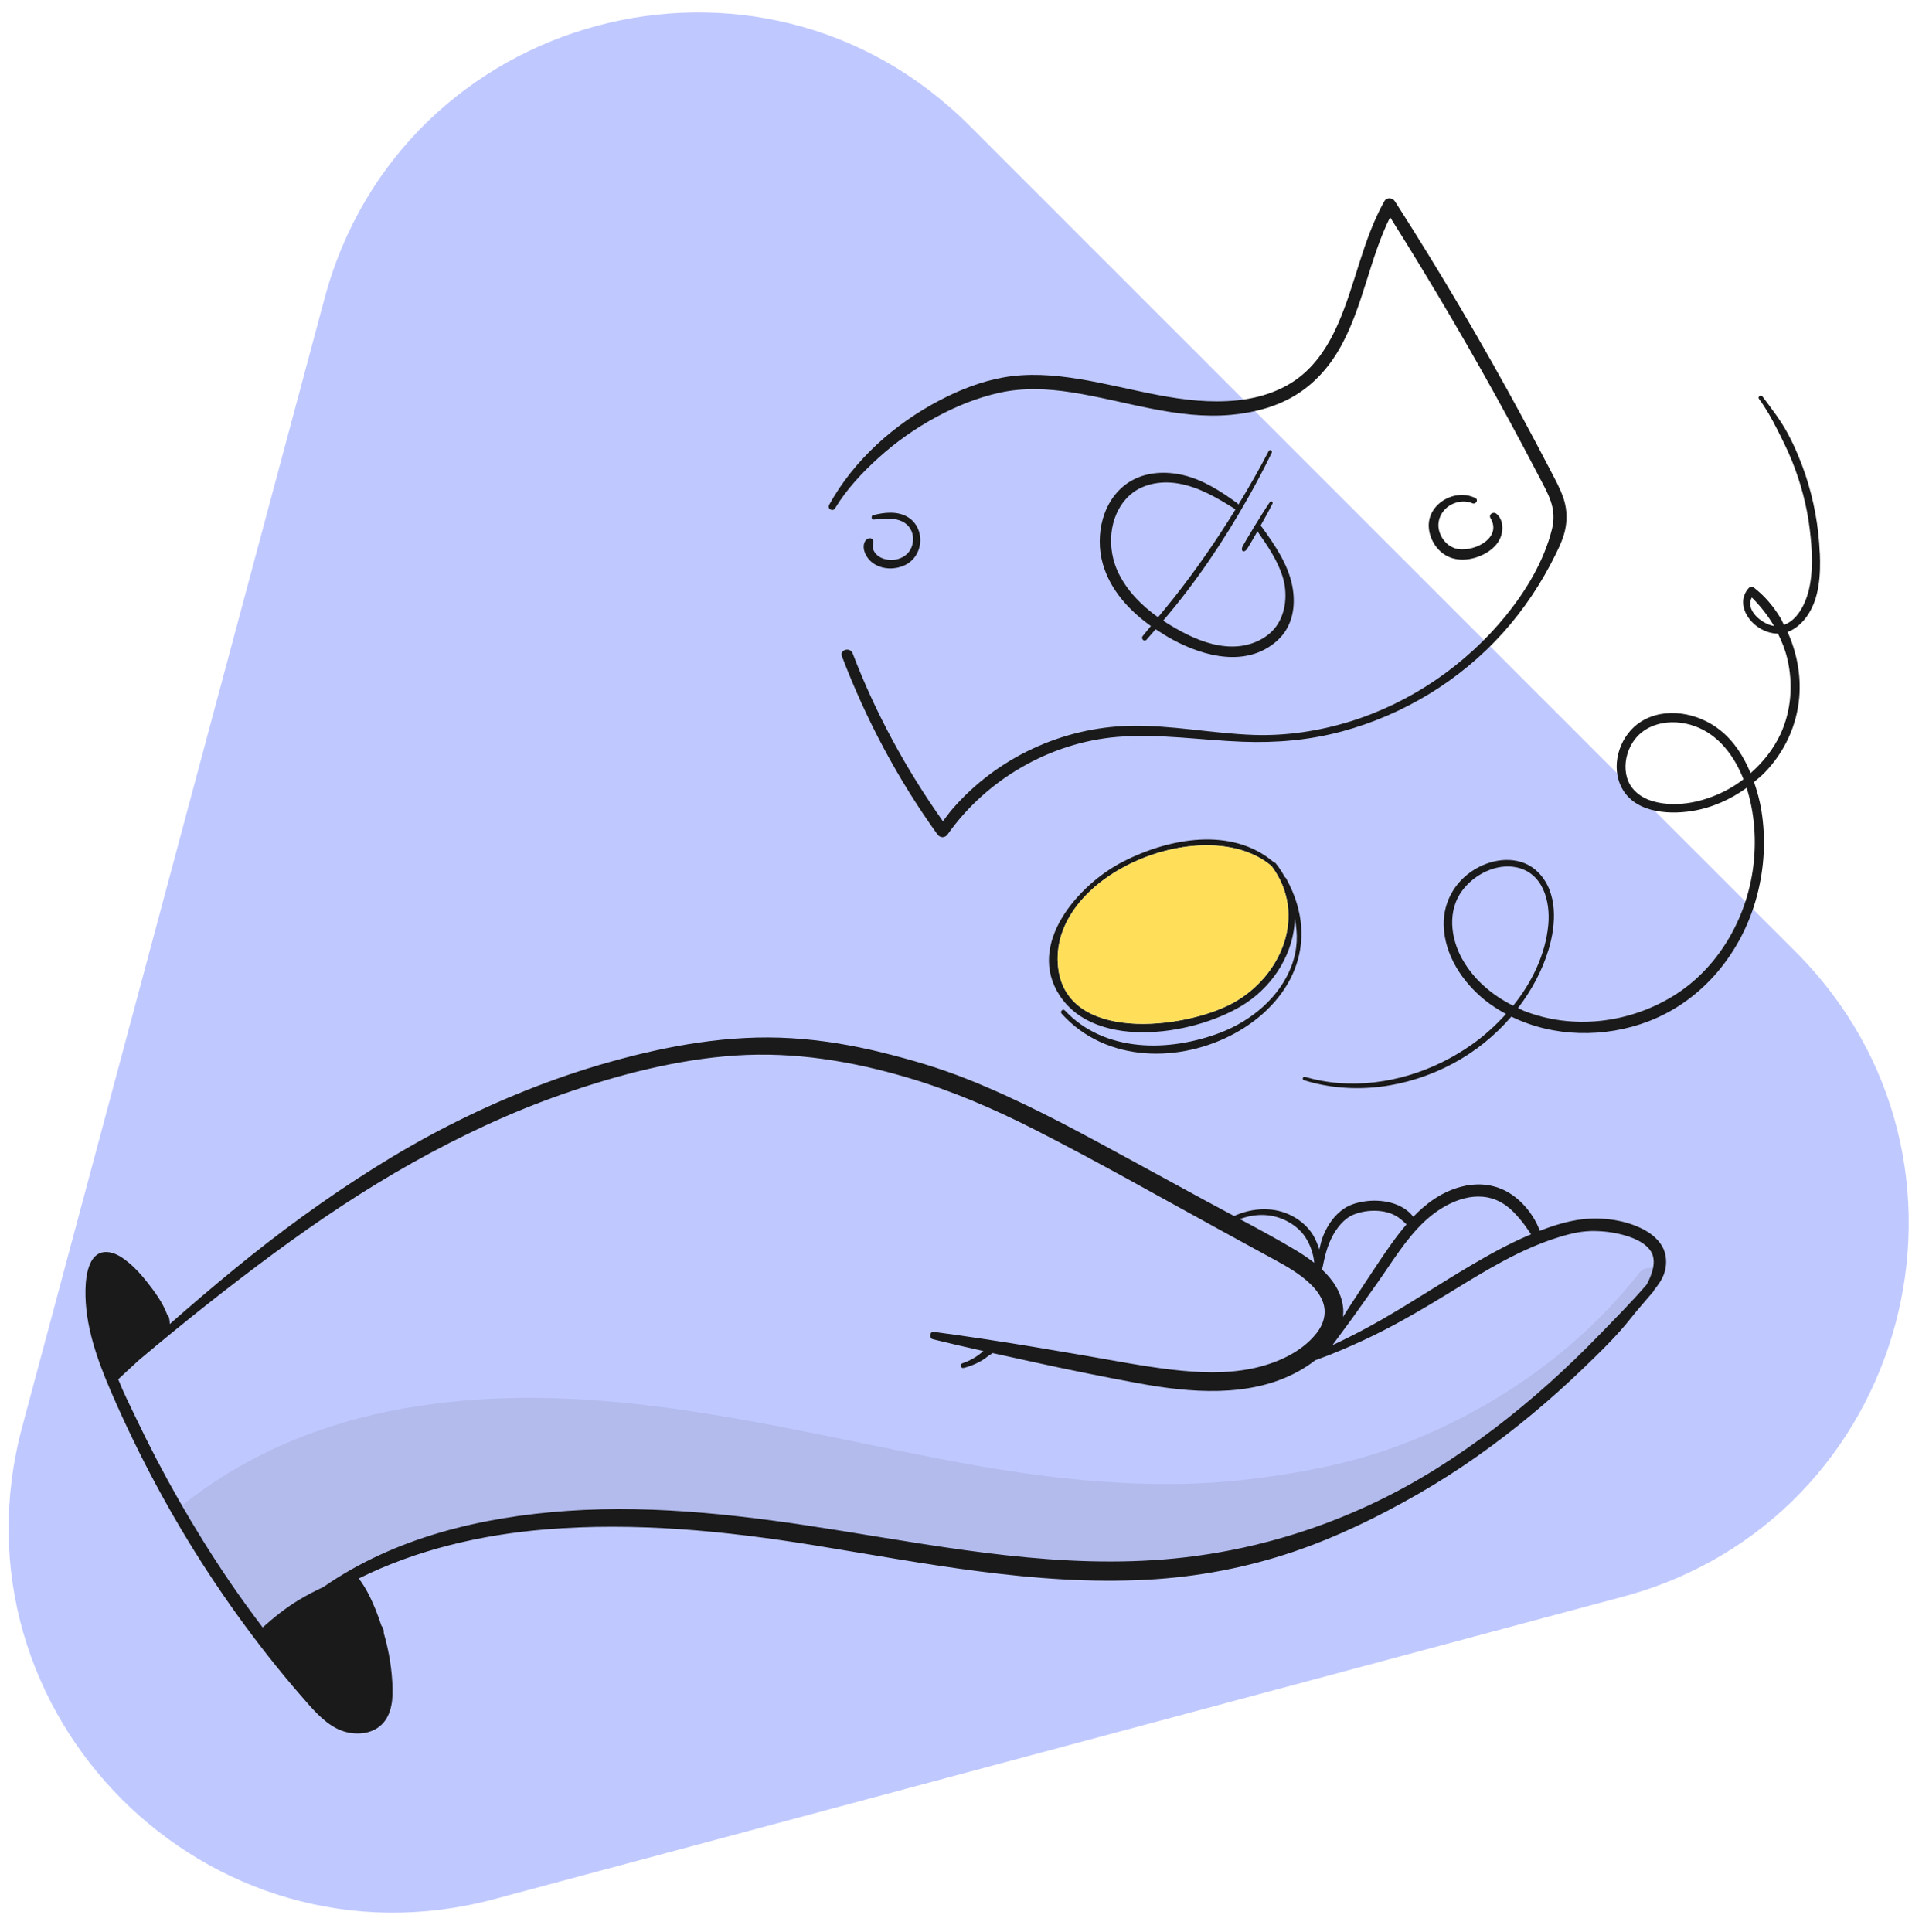 <?xml version="1.0" encoding="UTF-8"?>
<svg xmlns="http://www.w3.org/2000/svg" width="97" height="98" viewBox="0 0 97 98" fill="none">
  <path d="M82.329 81C96.87 77.104 101.741 58.928 91.096 48.283L49.182 6.37C38.538 -4.275 20.362 0.595 16.465 15.136L1.124 72.391C-2.772 86.932 10.534 100.238 25.075 96.341L82.329 81Z" fill="#C0C9FF"></path>
  <path opacity="0.08" d="M79.908 69.525C80.28 69.131 80.641 68.729 81.025 68.348C81.603 67.774 82.228 67.289 82.795 66.708C82.843 66.588 82.9 66.47 82.975 66.358C83.189 66.036 83.434 65.736 83.679 65.43C83.339 65.851 83.562 65.563 83.719 65.323C83.835 65.017 84.025 64.771 84.246 64.557C83.937 64.275 83.457 64.188 83.145 64.588C80.128 68.454 75.908 71.406 71.356 73.184C68.699 74.223 65.929 74.746 63.103 75.07C61.731 75.226 60.35 75.29 58.971 75.283C55.132 75.264 51.313 74.712 47.552 73.978C38.576 72.228 29.617 69.82 20.43 71.458C16.325 72.191 12.5 73.768 9.261 76.349C10.207 78.246 11.153 80.142 12.159 82.008C12.424 82.266 12.689 82.525 12.954 82.784C14.097 82.262 15.059 81.311 16.192 80.741C18.089 79.595 20.188 78.715 22.187 77.924C22.508 77.798 22.811 77.758 23.093 77.781C23.349 77.683 23.607 77.586 23.869 77.501C24.93 77.159 26.05 76.988 27.167 76.871C27.375 76.815 27.596 76.775 27.847 76.775H28.203C28.262 76.775 28.312 76.788 28.369 76.791C29.709 76.832 31.037 76.646 32.383 76.819C32.732 76.864 33.078 76.925 33.424 76.983C33.752 76.968 34.081 76.944 34.41 76.935C34.414 76.955 34.425 76.972 34.431 76.99C35.861 76.9 37.192 76.998 38.626 77.294C39.202 77.413 39.757 77.503 40.305 77.603C40.36 77.6 40.413 77.59 40.471 77.591C43.396 77.669 45.054 78.826 47.916 79.46C50.467 80.026 54.17 79.424 56.796 79.451C59.396 79.476 61.967 79.195 64.498 78.698C64.845 78.63 65.226 78.298 65.582 78.182C66.453 77.899 67.336 77.716 68.195 77.36C69.107 76.983 69.992 76.538 70.85 76.051C72.65 75.032 74.334 73.826 76.035 72.656C77.185 71.865 78.34 71.068 79.342 70.098C79.534 69.911 79.721 69.716 79.907 69.521L79.908 69.525Z" fill="#1A1A1A"></path>
  <path d="M83.488 62.427C82.564 61.905 81.334 61.728 80.288 61.851C79.543 61.939 78.816 62.165 78.116 62.438C77.956 61.975 77.655 61.513 77.345 61.17C77.05 60.844 76.692 60.558 76.293 60.369C75.606 60.045 74.844 60.009 74.114 60.205C73.145 60.465 72.368 61.031 71.699 61.727C71.149 60.998 70.046 60.81 69.188 60.952C68.859 61.005 68.508 61.103 68.226 61.285C67.71 61.615 67.359 62.129 67.13 62.688C67.038 62.911 66.989 63.15 66.932 63.383C66.846 63.134 66.754 62.882 66.616 62.656C66.371 62.254 65.998 61.926 65.587 61.703C64.656 61.195 63.55 61.261 62.607 61.686C62.131 61.432 61.655 61.178 61.182 60.922C59.609 60.066 58.037 59.207 56.464 58.353C54.062 57.047 51.629 55.761 49.088 54.748C47.679 54.185 46.209 53.75 44.736 53.389C43.23 53.019 41.691 52.759 40.142 52.666C37.005 52.476 33.887 53.038 30.877 53.889C28.068 54.681 25.348 55.778 22.75 57.103C20.151 58.428 17.684 60.018 15.323 61.727C12.985 63.42 10.783 65.265 8.613 67.167C8.615 66.96 8.575 66.762 8.48 66.689C8.26 66.086 7.848 65.527 7.464 65.04C7.183 64.684 6.88 64.341 6.53 64.054C6.252 63.825 5.935 63.597 5.574 63.533C4.511 63.346 4.351 64.68 4.336 65.43C4.301 67.235 4.932 68.974 5.637 70.609C7.019 73.805 8.674 76.891 10.58 79.805C11.532 81.258 12.548 82.67 13.624 84.035C14.158 84.71 14.705 85.378 15.272 86.027C15.808 86.639 16.362 87.326 17.103 87.696C17.717 88.002 18.561 88.049 19.151 87.657C19.805 87.22 19.929 86.424 19.915 85.691C19.896 84.722 19.736 83.764 19.467 82.836V82.769C19.462 82.642 19.414 82.549 19.351 82.473C19.162 81.898 18.941 81.332 18.657 80.794C18.521 80.537 18.37 80.302 18.203 80.074C21.135 78.616 24.405 77.855 27.665 77.587C32.219 77.213 36.781 77.658 41.277 78.386C46.872 79.293 52.51 80.445 58.209 80.136C60.737 79.999 63.217 79.532 65.616 78.721C67.823 77.972 69.938 76.941 71.957 75.781C73.981 74.619 75.889 73.263 77.686 71.775C78.593 71.023 79.471 70.236 80.319 69.419C81.162 68.605 82.023 67.779 82.747 66.857C83.11 66.396 83.506 65.962 83.882 65.513C83.893 65.499 83.888 65.485 83.896 65.471C84.126 65.18 84.344 64.891 84.45 64.528C84.535 64.242 84.548 63.929 84.484 63.637C84.367 63.101 83.95 62.692 83.488 62.431V62.427ZM75.703 60.803C76.115 60.928 76.475 61.174 76.777 61.477C76.975 61.676 77.158 61.892 77.326 62.116C77.448 62.278 77.56 62.449 77.675 62.617C77.628 62.636 77.579 62.655 77.532 62.675C76.524 63.108 75.559 63.64 74.616 64.197C73.114 65.082 71.658 66.045 70.146 66.915C69.384 67.353 68.606 67.763 67.811 68.139C67.741 68.172 67.67 68.2 67.601 68.233C67.933 67.775 68.277 67.326 68.607 66.868C69.034 66.274 69.453 65.676 69.877 65.08C70.626 64.025 71.3 62.882 72.245 61.986C73.126 61.151 74.46 60.426 75.701 60.803H75.703ZM67.203 63.797C67.286 63.453 67.397 63.11 67.556 62.792C67.795 62.316 68.176 61.813 68.681 61.612C69.099 61.446 69.568 61.389 70.014 61.435C70.282 61.462 70.549 61.535 70.785 61.663C71.005 61.781 71.179 61.946 71.355 62.112C70.818 62.739 70.346 63.434 69.898 64.102C69.421 64.813 68.956 65.53 68.487 66.247C68.366 66.431 68.251 66.62 68.135 66.807C68.151 66.651 68.156 66.491 68.138 66.327C68.052 65.55 67.619 64.921 67.065 64.399C67.077 64.361 67.091 64.324 67.099 64.283C67.133 64.122 67.165 63.959 67.204 63.798L67.203 63.797ZM65.351 61.98C65.695 62.169 66.008 62.432 66.224 62.763C66.469 63.138 66.637 63.609 66.673 64.061C66.372 63.825 66.056 63.613 65.743 63.426C64.814 62.87 63.858 62.355 62.901 61.843C63.704 61.545 64.56 61.545 65.351 61.979V61.98ZM81.127 67.727C80.308 68.573 79.459 69.392 78.582 70.178C76.811 71.764 74.92 73.215 72.907 74.481C68.876 77.011 64.335 78.591 59.594 79.059C53.888 79.622 48.198 78.542 42.585 77.641C38.025 76.908 33.402 76.324 28.776 76.646C24.429 76.948 20.031 77.991 16.411 80.505C15.985 80.704 15.567 80.918 15.162 81.163C14.507 81.56 13.898 82.045 13.326 82.559C12.737 81.779 12.162 80.988 11.612 80.179C9.819 77.534 8.235 74.747 6.863 71.863C6.512 71.125 6.306 70.735 5.997 69.971C5.997 69.971 6.952 69.08 7.046 69.001C9.275 67.122 11.561 65.303 13.907 63.573C16.159 61.912 18.488 60.352 20.929 58.985C23.365 57.62 25.899 56.428 28.536 55.507C31.363 54.521 34.349 53.739 37.346 53.543C40.315 53.349 43.226 53.831 46.065 54.672C48.282 55.329 50.412 56.245 52.472 57.293C55.685 58.925 58.818 60.712 61.979 62.44C62.725 62.848 63.47 63.254 64.216 63.663C64.838 64.003 65.477 64.329 66.041 64.762C66.474 65.095 66.914 65.513 67.109 66.036C67.322 66.603 67.152 67.177 66.786 67.639C65.995 68.638 64.695 69.186 63.479 69.433C62.162 69.699 60.786 69.635 59.458 69.483C57.955 69.308 56.467 69.012 54.976 68.757C53.264 68.464 51.55 68.17 49.832 67.914C49.014 67.792 48.195 67.673 47.375 67.565C47.161 67.537 47.12 67.888 47.324 67.938C48.175 68.149 49.031 68.346 49.889 68.537C49.858 68.566 49.825 68.594 49.795 68.619C49.703 68.697 49.605 68.768 49.503 68.835C49.291 68.971 49.064 69.08 48.826 69.159C48.679 69.209 48.737 69.431 48.891 69.395C49.157 69.329 49.417 69.23 49.661 69.103C49.777 69.042 49.889 68.972 49.995 68.897C50.056 68.855 50.111 68.801 50.175 68.761C50.2 68.746 50.236 68.731 50.264 68.707C50.293 68.685 50.32 68.662 50.346 68.639C51.105 68.808 51.863 68.974 52.621 69.138C54.302 69.505 55.994 69.847 57.684 70.16C60.341 70.653 63.395 70.929 65.855 69.576C66.146 69.416 66.445 69.225 66.725 69.005C66.97 68.913 67.217 68.825 67.461 68.729C68.202 68.432 68.933 68.112 69.65 67.763C71.012 67.099 72.32 66.322 73.611 65.532C75.35 64.466 77.134 63.358 79.096 62.757C79.754 62.556 80.292 62.435 80.95 62.451C81.47 62.462 81.99 62.537 82.489 62.688C82.975 62.834 83.519 63.079 83.77 63.511C84.051 63.994 83.808 64.669 83.539 65.167C83.539 65.167 83.538 65.167 83.536 65.167C82.769 66.059 81.943 66.885 81.126 67.73L81.127 67.727Z" fill="#1A1A1A"></path>
  <path d="M42.362 25.788C42.948 24.821 43.737 23.978 44.573 23.221C45.457 22.421 46.44 21.73 47.487 21.162C48.497 20.614 49.559 20.181 50.682 19.929C51.894 19.657 53.131 19.714 54.352 19.902C57.056 20.319 59.705 21.302 62.478 21.043C63.671 20.931 64.87 20.611 65.882 19.948C66.806 19.343 67.526 18.489 68.05 17.524C69.165 15.474 69.491 13.102 70.524 11.019C72.651 14.4 74.676 17.845 76.581 21.356C77.078 22.273 77.567 23.193 78.048 24.118C78.273 24.55 78.522 24.981 78.68 25.445C78.838 25.914 78.853 26.378 78.732 26.857C78.328 28.467 77.423 29.966 76.383 31.245C74.356 33.737 71.559 35.655 68.484 36.603C66.909 37.087 65.25 37.338 63.6 37.282C61.5 37.209 59.428 36.774 57.321 36.821C53.895 36.898 50.582 38.434 48.331 41.027C48.156 41.23 47.998 41.448 47.837 41.662C45.97 39.026 44.409 36.163 43.258 33.145C43.13 32.809 42.585 32.955 42.714 33.295C43.937 36.502 45.55 39.539 47.556 42.325C47.694 42.516 47.94 42.52 48.078 42.325C50.046 39.538 53.268 37.667 56.675 37.384C58.797 37.208 60.926 37.549 63.044 37.629C64.755 37.694 66.45 37.547 68.107 37.097C71.227 36.251 74.084 34.511 76.246 32.105C77.321 30.909 78.218 29.555 78.925 28.113C79.149 27.657 79.36 27.203 79.436 26.696C79.513 26.197 79.47 25.707 79.303 25.229C79.142 24.769 78.905 24.338 78.681 23.907C78.442 23.445 78.199 22.983 77.956 22.523C75.975 18.784 73.859 15.118 71.607 11.536C71.329 11.095 71.05 10.654 70.769 10.215C70.645 10.021 70.346 10.002 70.227 10.215C69.123 12.182 68.767 14.438 67.856 16.484C67.425 17.452 66.854 18.368 66.029 19.049C65.117 19.803 63.943 20.186 62.779 20.308C60.031 20.595 57.402 19.656 54.725 19.224C53.453 19.018 52.164 18.919 50.888 19.15C49.764 19.352 48.683 19.78 47.674 20.308C45.382 21.505 43.318 23.337 42.063 25.613C41.956 25.809 42.248 25.979 42.362 25.788Z" fill="#1A1A1A"></path>
  <path d="M74.695 25.531C74.871 25.606 75.028 25.357 74.85 25.267C73.796 24.744 72.363 25.587 72.49 26.808C72.551 27.397 72.917 27.971 73.458 28.23C74.106 28.542 74.939 28.364 75.519 27.973C75.831 27.763 76.09 27.467 76.18 27.095C76.27 26.735 76.216 26.307 75.915 26.061C75.758 25.932 75.502 26.093 75.619 26.289C76.251 27.348 74.609 28.108 73.767 27.798C73.38 27.657 73.098 27.288 73.003 26.894C72.906 26.489 73.052 26.074 73.353 25.793C73.702 25.468 74.252 25.341 74.697 25.529L74.695 25.531Z" fill="#1A1A1A"></path>
  <path d="M44.291 27.421C44.273 27.359 44.204 27.294 44.133 27.302C43.967 27.322 43.878 27.427 43.834 27.587C43.797 27.718 43.819 27.876 43.864 28.002C43.956 28.26 44.14 28.484 44.376 28.623C44.833 28.895 45.42 28.898 45.896 28.675C46.365 28.457 46.654 27.998 46.687 27.486C46.718 26.992 46.493 26.497 46.066 26.237C45.538 25.912 44.871 25.986 44.3 26.133C44.18 26.164 44.2 26.371 44.33 26.357C44.76 26.309 45.231 26.258 45.648 26.4C46.017 26.526 46.277 26.836 46.317 27.226C46.355 27.589 46.221 27.963 45.92 28.182C45.611 28.409 45.199 28.462 44.837 28.347C44.648 28.286 44.473 28.174 44.366 28.002C44.318 27.926 44.279 27.835 44.276 27.757C44.273 27.703 44.281 27.669 44.291 27.624C44.305 27.552 44.312 27.494 44.291 27.42V27.421Z" fill="#1A1A1A"></path>
  <path d="M64.517 22.965C64.567 22.865 64.418 22.776 64.366 22.876C63.888 23.806 63.367 24.709 62.825 25.601C62.814 25.579 62.81 25.555 62.786 25.538C61.943 24.927 61.047 24.341 60.021 24.101C59.113 23.888 58.101 23.94 57.295 24.448C55.937 25.304 55.526 27.149 55.954 28.624C56.334 29.935 57.285 30.971 58.387 31.757C58.248 31.926 58.112 32.096 57.973 32.264C57.866 32.395 58.043 32.583 58.163 32.454C58.325 32.281 58.471 32.094 58.628 31.919C58.914 32.11 59.206 32.291 59.502 32.452C61.114 33.324 63.259 33.864 64.782 32.511C65.585 31.798 65.759 30.73 65.559 29.718C65.338 28.6 64.662 27.635 64.012 26.728C63.992 26.701 63.966 26.694 63.941 26.684C64.15 26.308 64.362 25.933 64.556 25.549C64.601 25.459 64.478 25.387 64.422 25.471C64.152 25.869 63.9 26.28 63.646 26.69C63.523 26.888 63.404 27.086 63.286 27.289C63.224 27.397 63.158 27.502 63.099 27.611C63.048 27.706 62.983 27.794 63.008 27.903C63.02 27.949 63.073 27.979 63.12 27.966C63.227 27.937 63.273 27.835 63.33 27.745C63.397 27.64 63.458 27.531 63.521 27.425C63.613 27.269 63.704 27.11 63.793 26.953C64.298 27.68 64.821 28.431 65.079 29.284C65.32 30.081 65.249 31.058 64.761 31.75C64.326 32.366 63.568 32.712 62.83 32.782C61.931 32.865 61.043 32.585 60.245 32.194C59.825 31.988 59.409 31.751 59.009 31.485C60.664 29.555 62.099 27.415 63.341 25.209C63.757 24.473 64.149 23.725 64.52 22.965H64.517ZM58.751 31.312C57.914 30.715 57.178 29.973 56.733 29.05C56.147 27.835 56.233 26.206 57.217 25.213C57.88 24.544 58.875 24.374 59.776 24.527C60.816 24.703 61.747 25.254 62.629 25.805C62.653 25.82 62.672 25.814 62.694 25.817C61.74 27.368 60.704 28.869 59.576 30.3C59.307 30.642 59.026 30.975 58.751 31.312Z" fill="#1A1A1A"></path>
  <path d="M92.321 28.056C92.267 26.708 92.02 25.363 91.593 24.084C91.354 23.371 91.061 22.677 90.708 22.013C90.348 21.336 89.879 20.737 89.423 20.125C89.341 20.014 89.152 20.122 89.236 20.234C89.591 20.71 89.886 21.241 90.154 21.771C90.422 22.302 90.69 22.832 90.912 23.385C91.356 24.489 91.668 25.654 91.812 26.836C91.938 27.873 92.009 28.987 91.747 30.009C91.582 30.646 91.176 31.471 90.503 31.699C90.44 31.58 90.391 31.453 90.321 31.338C89.964 30.75 89.516 30.218 88.968 29.8C88.899 29.748 88.77 29.769 88.713 29.833C88.105 30.522 88.574 31.427 89.254 31.855C89.535 32.032 89.868 32.141 90.202 32.146C90.398 32.545 90.567 32.961 90.673 33.41C90.975 34.679 90.881 36.055 90.326 37.244C89.97 38.005 89.44 38.669 88.812 39.221C88.465 38.382 87.978 37.608 87.266 37.04C86.164 36.162 84.48 35.827 83.237 36.617C82.228 37.257 81.727 38.671 82.192 39.789C82.777 41.198 84.541 41.352 85.852 41.141C86.847 40.98 87.792 40.559 88.611 39.968C89.018 41.255 89.114 42.636 88.945 43.973C88.612 46.61 87.154 49.145 84.858 50.542C82.602 51.916 79.772 52.25 77.297 51.273C77.199 51.235 77.11 51.179 77.013 51.136C77.698 50.243 78.239 49.246 78.564 48.17C78.946 46.9 79.047 45.275 78.039 44.255C77.229 43.434 75.978 43.489 75.013 43.992C73.896 44.574 73.21 45.682 73.243 46.944C73.282 48.444 74.189 49.812 75.327 50.732C75.664 51.004 76.029 51.232 76.403 51.437C75.885 52.01 75.314 52.531 74.708 52.961C72.757 54.349 70.338 55.124 67.936 54.942C67.347 54.898 66.766 54.791 66.201 54.628C66.092 54.597 66.047 54.764 66.154 54.798C68.667 55.579 71.39 55.186 73.693 53.962C74.818 53.364 75.839 52.545 76.675 51.57C78.808 52.621 81.409 52.66 83.623 51.813C86.403 50.751 88.38 48.293 89.135 45.447C89.512 44.026 89.594 42.533 89.355 41.083C89.277 40.61 89.145 40.137 88.986 39.67C89.178 39.51 89.373 39.353 89.545 39.173C90.535 38.14 91.153 36.815 91.279 35.388C91.379 34.254 91.156 33.098 90.687 32.059C91.082 31.918 91.421 31.611 91.659 31.278C92.314 30.364 92.369 29.137 92.325 28.055L92.321 28.056ZM74.192 48.67C73.59 47.596 73.415 46.202 74.192 45.167C74.8 44.358 75.908 43.788 76.931 44C78.278 44.279 78.663 45.721 78.548 46.923C78.406 48.418 77.722 49.83 76.767 51.017C75.71 50.491 74.773 49.703 74.193 48.669L74.192 48.67ZM83.871 40.651C83.261 40.478 82.727 40.081 82.543 39.455C82.391 38.938 82.468 38.36 82.706 37.881C83.312 36.656 84.773 36.405 85.975 36.836C87.194 37.274 87.993 38.358 88.451 39.532C88.211 39.713 87.962 39.88 87.7 40.026C86.582 40.647 85.13 41.008 83.871 40.651ZM88.877 30.311C89.315 30.75 89.695 31.229 89.998 31.753C89.377 31.667 88.512 30.923 88.877 30.311Z" fill="#1A1A1A"></path>
  <path d="M65.525 48.987C64.927 50.589 63.487 51.781 61.917 52.383C59.312 53.381 56.04 53.408 54.022 51.258C53.92 51.151 53.761 51.311 53.859 51.421C58.412 56.472 68.968 51.308 65.243 44.55C65.227 44.523 65.206 44.513 65.185 44.503C65.054 44.259 64.904 44.02 64.717 43.792C64.697 43.766 64.67 43.758 64.643 43.756C62.494 41.911 59.3 42.52 56.964 43.715C54.729 44.859 52.038 47.888 53.763 50.506C55.639 53.355 60.817 52.477 63.218 50.88C64.69 49.901 65.65 48.261 65.689 46.603C65.846 47.368 65.839 48.145 65.525 48.987ZM62.545 50.883C60.126 52.206 53.95 52.967 53.666 48.913C53.341 44.256 61.235 41.147 64.516 43.94C64.516 43.942 64.516 43.945 64.516 43.946C66.332 46.388 65.033 49.521 62.545 50.883Z" fill="#1A1A1A"></path>
  <path d="M62.545 50.883C60.126 52.206 53.95 52.967 53.666 48.913C53.341 44.256 61.235 41.147 64.516 43.94V43.946C66.332 46.388 65.033 49.521 62.545 50.883Z" fill="#FFDF5A"></path>
</svg>

